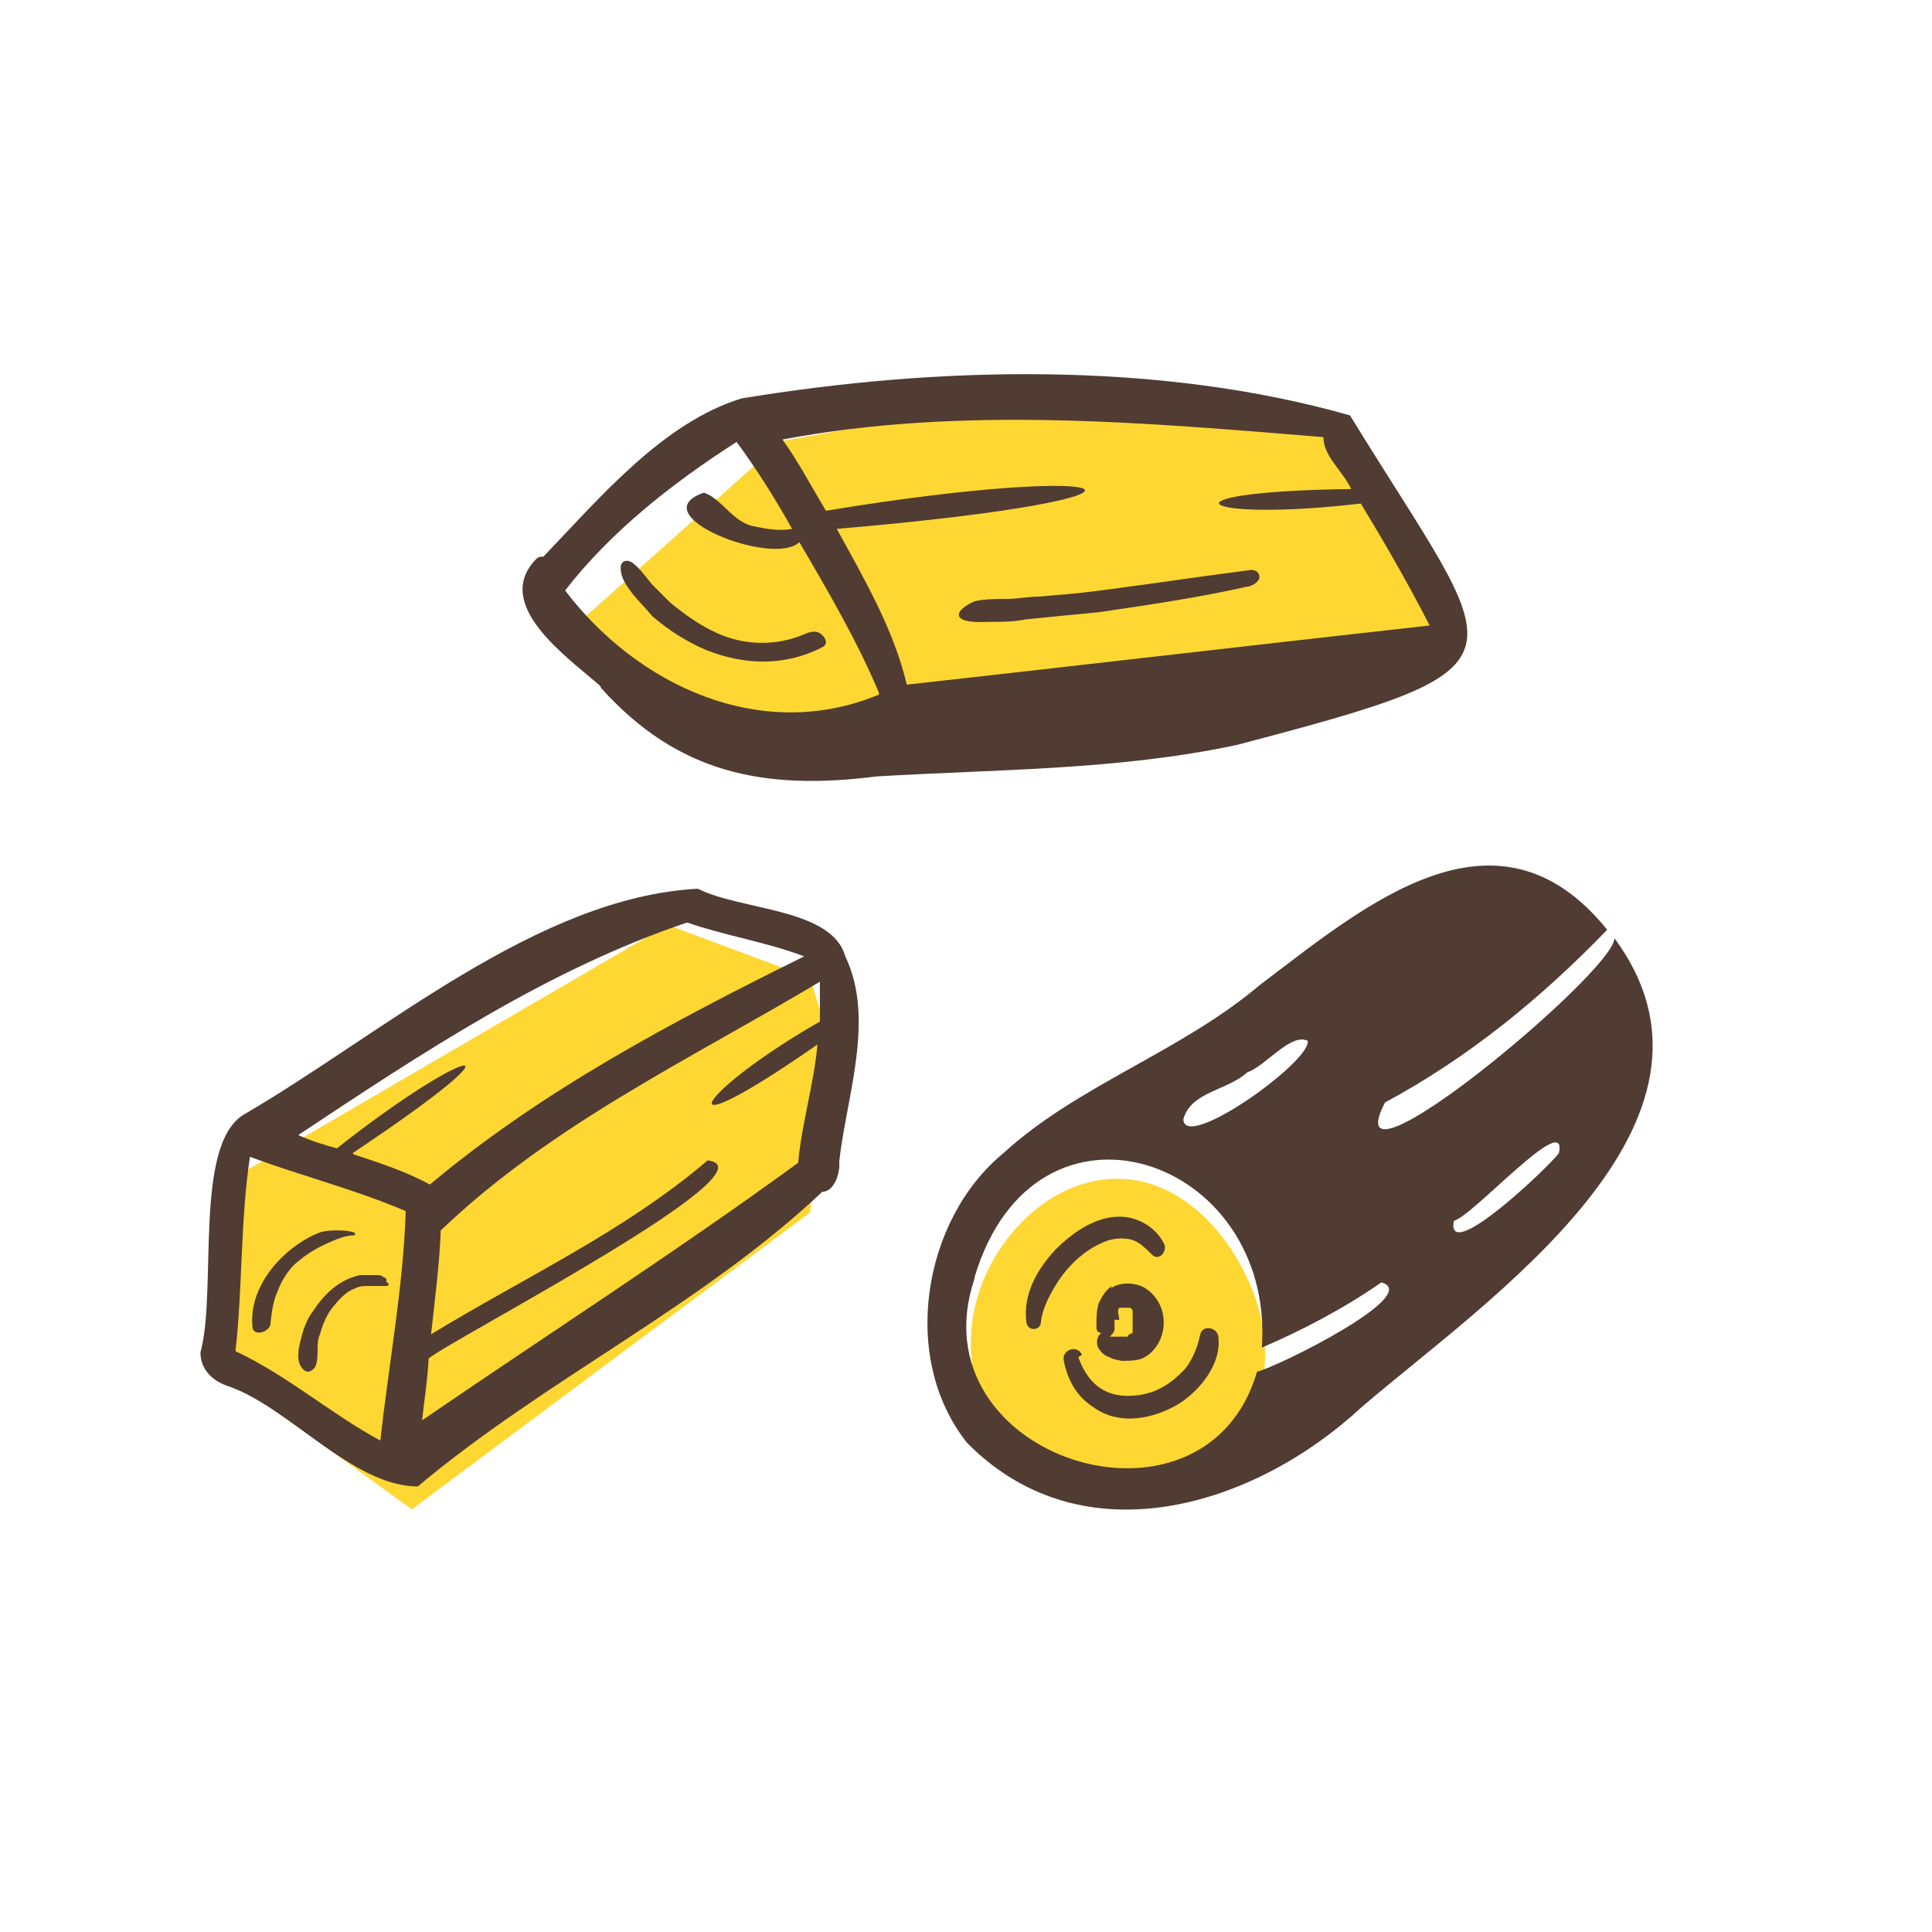 <?xml version="1.0" encoding="utf-8"?>
<!-- Generator: Adobe Illustrator 29.5.0, SVG Export Plug-In . SVG Version: 9.03 Build 0)  -->
<svg version="1.1" id="_レイヤー_1" xmlns="http://www.w3.org/2000/svg" xmlns:xlink="http://www.w3.org/1999/xlink" x="0px"
	 y="0px" width="160px" height="160px" viewBox="0 0 160 160" enable-background="new 0 0 160 160" xml:space="preserve">
<g>
	<path fill="#FFD732" d="M64.9,36.4L48,51.5c0,0,8.7,13.5,24.2,10.9l46.3-7.5l2-2.8l-8.6-17.5L84.2,33l-19.3,3.5V36.4z"/>
	<polygon fill="#FFD732" points="67.1,81 55.3,76.6 19.6,97.4 18.4,113.6 34.1,125 67.1,100.4 68.4,85.3 	"/>
	<g>
		<path fill="#FFD732" d="M80.9,107.6c-0.9,3.2-0.6,6.7,0.9,9.8c1.1,2.3,3.2,3.6,5.4,4.5c3,1.2,6.4,1.8,9.6,1.4
			c1.4-0.2,3.8-2.4,4.3-2.8c3.7-3.2,4.4-8,3-12.6c-1.4-4.3-4.7-8.8-9.3-10C88.3,96.3,82.5,101.8,80.9,107.6L80.9,107.6z"/>
		<path fill="#503C32" d="M80.2,119.6c9.6,9.6,23.8,5.1,32.6-3.1c10.4-8.9,32.2-23.5,20.9-38.8c0,2.8-23.5,22.3-19,13.6
			c6.9-3.7,13-8.7,18.4-14.3c-9.2-11.4-20.2-1.9-28.8,4.6c-6.5,5.5-15.1,8.3-21.2,13.9c-6.7,5.5-8.6,17-3,24l0,0L80.2,119.6z
			 M120.4,101.1c1.5-0.3,9.5-9.3,8.7-5.6C128.3,96.6,119.7,104.8,120.4,101.1z M108.3,86.2c0.3,1.7-10.2,9.2-10.3,6.5
			c0.6-2.3,3.7-2.4,5.3-3.9C104.8,88.3,106.9,85.5,108.3,86.2L108.3,86.2z M80.7,105.8c5-16.8,24.9-10,23.8,5.8
			c3.3-1.4,6.9-3.3,9.9-5.4c3.5,1-8.6,7-10.3,7.4c-4.3,14.8-28.4,7.2-23.4-7.7l0,0V105.8z"/>
		<path fill="#503C32" d="M92.1,106.5c-0.5,0.3-0.8,0.8-1.1,1.4c-0.2,0.6-0.2,1.3-0.2,1.9s0.2,0.5,0.4,0.6c0,0,0,0-0.2,0.2
			c-0.2,0.3-0.2,0.8,0,1.1s0.5,0.6,0.9,0.7c0.3,0.2,0.6,0.2,1,0.3c0.6,0,1.4,0,1.9-0.3c1.2-0.7,1.8-2.2,1.5-3.6
			c-0.2-1-0.9-1.9-1.8-2.3c-0.8-0.3-1.8-0.3-2.5,0.2L92.1,106.5L92.1,106.5z M92.6,108.7v-0.2c0,0,0-0.2,0.2-0.2l0,0l0,0h0.6l0,0
			h0.2l0.2,0.2l0,0c0,0,0,0,0,0.2l0,0v0.2l0,0v0.2l0,0v0.3l0,0c0,0.2,0,0,0,0v0.3v0.2l0,0v0.2l0,0c0,0,0,0.1,0,0.2
			c0,0.2,0,0-0.2,0.2l0,0c0,0-0.2,0-0.2,0.2h-1c0,0-0.2,0-0.3,0h-0.2l0,0c0.2-0.2,0.4-0.4,0.4-0.6v-0.6l0,0v-0.2h0.4L92.6,108.7z"/>
		<path fill="#503C32" d="M92.4,111.9L92.4,111.9z"/>
		<path fill="#503C32" d="M92.7,114.2L92.7,114.2z"/>
		<path fill="#503C32" d="M89.3,112.4c0.7,1.9,1.9,3.2,4.1,3.2s3.6-1,4.8-2.3c0.6-0.8,1-1.8,1.2-2.8c0.2-0.8,1.4-0.6,1.5,0.2
			c0.3,2.4-1.8,4.8-3.7,5.8c-2.1,1.1-4.7,1.5-6.7,0c-1.4-0.9-2.1-2.3-2.4-3.8c-0.2-0.9,1.1-1.4,1.5-0.5l0,0L89.3,112.4z"/>
		<path fill="#503C32" d="M93.3,100.8c1.3,0.2,2.5,1,3.1,2.2c0.3,0.6-0.4,1.5-1,0.9s-1.2-1.2-2-1.3s-1.5,0-2.3,0.4
			c-1.7,0.8-3.1,2.3-4,4c-0.4,0.7-0.8,1.6-0.9,2.5c0,0.7-1.1,0.8-1.2,0c-0.3-2.3,0.9-4.4,2.4-6C88.9,102,91,100.5,93.3,100.8
			L93.3,100.8z"/>
		<g>
			<path fill="#503C32" d="M49.8,57c6.3,7,13.4,8.5,22.8,7.3c10-0.6,19.9-0.5,29.8-2.6c25.5-6.7,22.1-6.6,9.4-27.3
				C96,29.9,77.7,30.3,61.4,33c-6.5,2-11.7,8.2-16.4,13.1c-0.2,0-0.4,0-0.6,0.2c-3.7,3.8,2.7,8.2,5.3,10.5l0,0L49.8,57z M69.3,43.8
				c30.4-2.6,24.5-5.7-0.9-1.5c-1.2-2-2.3-4.1-3.6-5.9c14.8-2.8,30-1.4,44.8-0.2c0,1.6,1.6,2.8,2.3,4.3c-16.4,0.2-12.9,2.8,0.8,1.2
				c2,3.3,3.9,6.6,5.7,10.1c-14.4,1.6-28.9,3.3-43.3,4.9C74,52.1,71.6,48,69.3,43.8L69.3,43.8L69.3,43.8z M61,36.6
				c1.7,2.3,3.2,4.7,4.6,7.2c-1.1,0.2-2.1,0-3.1-0.2c-1.8-0.3-2.7-2.3-4.2-2.8C53,42.6,64,47,66.2,44.9c2.4,4.1,4.8,8.2,6.6,12.5
				c0,0,0,0.2-0.2,0.2c-9.6,3.9-19.8-0.8-25.8-8.7C50.6,44,55.7,40,61,36.6L61,36.6L61,36.6z"/>
			<path fill="#503C32" d="M54.1,51.1c1.3,1.1,2.7,2,4.3,2.7c3.2,1.3,6.6,1.4,9.7-0.2c0.4-0.2,0.4-0.6,0-1s-0.8-0.3-1.2-0.2
				c-2.6,1.2-5.5,1.1-8-0.2c-1.2-0.6-2.3-1.4-3.4-2.3c-0.5-0.5-1-1-1.5-1.5c-0.5-0.6-0.9-1.2-1.5-1.7s-1.1-0.2-1.1,0.3
				c0,0.9,0.5,1.5,1,2.2c0.5,0.6,1.1,1.2,1.6,1.8l0,0L54.1,51.1z"/>
			<path fill="#503C32" d="M86.2,49.4c-1,0-1.9,0.2-2.8,0.2s-1.9,0-2.7,0.2c-0.5,0.2-1.9,1-1,1.5c0.7,0.3,1.7,0.2,2.4,0.2
				s1.9,0,2.8-0.2c2-0.2,4-0.4,6.1-0.6c4.1-0.6,8.2-1.2,12.2-2.1c0.4,0,1.1-0.4,1.1-0.8c0-0.4-0.3-0.6-0.7-0.6
				c-3.9,0.5-7.9,1.1-11.7,1.6S88.1,49.2,86.2,49.4L86.2,49.4L86.2,49.4z"/>
		</g>
		<path fill="#503C32" d="M16.6,112c0,1.5,1.1,2.4,2.3,2.8c5,1.7,10.3,8.3,15.7,8.3c10.6-8.9,23.4-14.9,33.5-24.4
			c1,0,1.5-1.6,1.4-2.5c0.6-5.4,3-11.8,0.5-17c-1.1-4-8.7-3.8-12.2-5.6c-13.3,0.7-26.1,12-37.6,18.7C16,94.8,18,106.9,16.6,112
			L16.6,112z M34.9,118.1c0.2-1.9,0.5-3.7,0.6-5.6c2.1-1.7,29.1-15.7,23.1-16.4c-6.9,5.9-15.2,9.7-22.9,14.4
			c0.3-2.8,0.7-5.8,0.8-8.6c9.2-8.8,20.7-14.2,31.4-20.6l0,0c0,1.1,0,2.3,0,3.3c-10.3,5.9-13.4,11.1-0.2,1.9
			c-0.3,3.3-1.3,6.5-1.6,9.8c-10.3,7.5-20.9,14.3-31.4,21.5h0.2V118.1z M29.2,95.5c15.3-10.2,9.6-9-1.3-0.4
			c-1.1-0.3-2.1-0.6-3.2-1.1c10.1-6.7,20.6-13.7,32.2-17.6c3.2,1.1,6.5,1.6,9.7,2.8c-10.9,5.4-21.7,11.1-31,18.9
			c-2-1.1-4.2-1.8-6.3-2.5l0,0L29.2,95.5z M19.5,111.9c0.6-5.3,0.4-10.8,1.2-16.1c4.3,1.6,8.7,2.7,12.9,4.5
			c-0.2,6.3-1.4,12.6-2.1,19C27.4,117.1,23.8,113.9,19.5,111.9L19.5,111.9L19.5,111.9z"/>
		<path fill="#503C32" d="M25.8,108.8c0.9-1.5,2.2-2.8,4-3.2c0.5,0,0.9,0,1.4,0c0.2,0,0.4,0,0.6,0.2c0,0,0.2,0,0.2,0.2
			s0,0.2,0.2,0.3c0,0,0,0.2-0.2,0.2c-0.2,0-0.5,0-0.8,0h-0.7c-0.4,0-0.7,0-1.1,0.2c-0.8,0.3-1.3,0.9-1.8,1.5s-0.9,1.5-1.1,2.3
			c-0.2,0.4-0.2,0.9-0.2,1.3s0,1-0.2,1.4c-0.2,0.3-0.6,0.6-1,0.2c-0.6-0.6-0.4-1.7-0.2-2.4c0.2-0.9,0.5-1.7,1-2.4l0,0L25.8,108.8z"
			/>
		<path fill="#503C32" d="M26.4,102.1c0.5-0.2,1.1-0.2,1.5-0.2s1,0,1.5,0.2v0.2c-1,0-1.9,0.5-2.8,0.9c-0.8,0.4-1.5,0.9-2.2,1.5
			c-0.6,0.6-1.1,1.4-1.4,2.2c-0.4,0.9-0.5,1.8-0.6,2.7c0,0.7-1.5,1.2-1.5,0.2c-0.2-2.3,1.1-4.5,2.8-6
			C24.5,103.1,25.4,102.5,26.4,102.1L26.4,102.1L26.4,102.1z"/>
	</g>
</g>
</svg>
